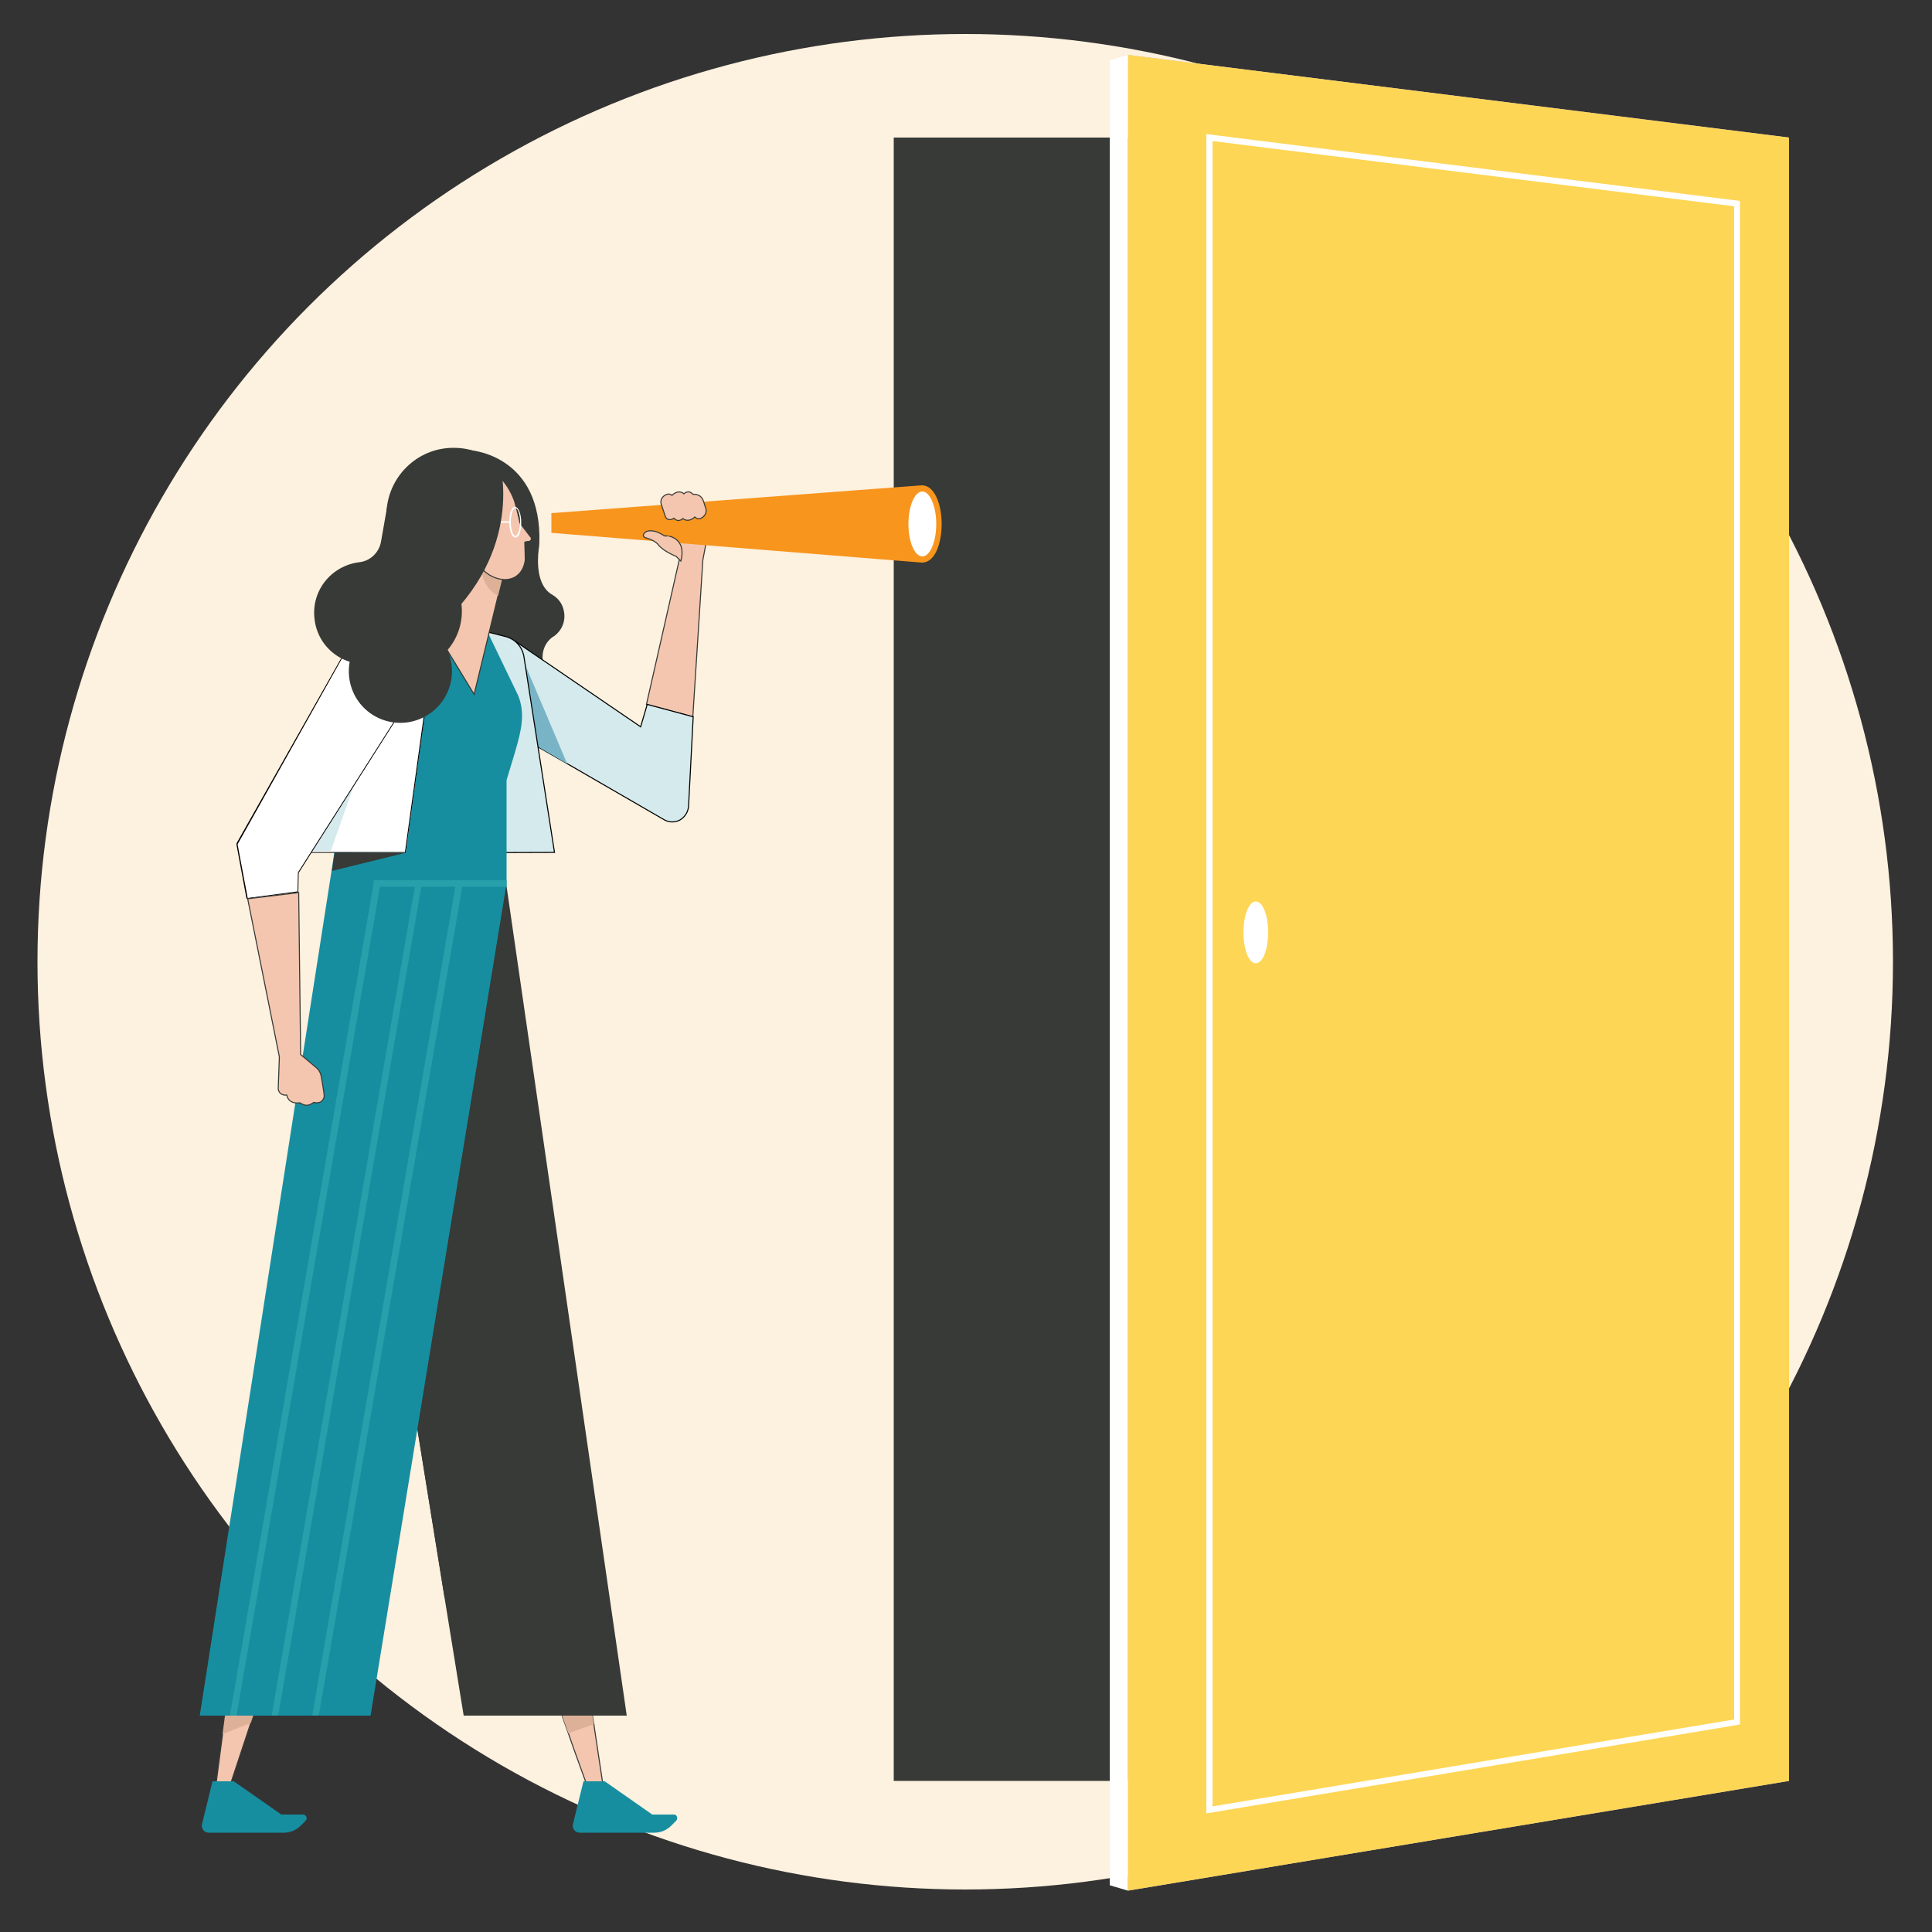 <?xml version="1.0" encoding="utf-8"?>
<!-- Generator: Adobe Illustrator 27.1.1, SVG Export Plug-In . SVG Version: 6.00 Build 0)  -->
<svg version="1.1" id="Layer_1" xmlns="http://www.w3.org/2000/svg" xmlns:xlink="http://www.w3.org/1999/xlink" x="0px" y="0px"
	 viewBox="0 0 500 500" style="enable-background:new 0 0 500 500;" xml:space="preserve">
<rect x="0" y="0" width="500" height="500" fill="#333333" stroke="none"/>
<style type="text/css">
	.st0{fill:#FDF1DF;}
	.st1{fill:#373A36;}
	.st2{fill:#C8BCEC;}
	.st3{fill:#FED655;}
	.st4{fill:#FFFFFF;}
	.st5{fill:#F4C6AF;}
	.st6{fill:none;stroke:#373A36;stroke-width:0.268;stroke-miterlimit:10;}
	.st7{fill:#DDB198;}
	.st8{fill:#178EA0;}
	.st9{fill:#D5EAEC;}
	.st10{fill:none;stroke:#000000;stroke-width:0.268;stroke-miterlimit:10;}
	.st11{fill:#78B4C6;}
	.st12{fill:#26A0AA;}
	.st13{fill:#F8951D;}
</style>
<circle class="st0" cx="249.8" cy="248.9" r="240.1"/>
<rect x="231.3" y="35.6" class="st1" width="231.7" height="425.3"/>
<polygon class="st2" points="291.9,14.2 291.9,489.3 463,460.9 463,35.6 "/>
<polygon class="st3" points="291.9,14.2 291.9,489.3 463,460.9 463,35.6 "/>
<path class="st4" d="M313.8,36.5v431l135-22.5V53.4L313.8,36.5z M312.2,469.3V34.7L450.3,52v394.3l-0.6,0.1L312.2,469.3z"/>
<polygon class="st4" points="291.9,14.2 287.2,15.6 287.2,487.9 291.9,489.3 "/>
<g>
	<path class="st4" d="M328.2,241.3c0,4.4-1.4,8-3.2,8s-3.2-3.6-3.2-8s1.4-8,3.2-8S328.2,236.9,328.2,241.3"/>
	<path class="st5" d="M173.5,130.7c-0.7,0.3-1.2,1.1-1.2,1.9l0,0l0.5,3.8l0.4,4.4c0.7,0.5,1.3,1.2,1.8,1.5l1.2,0.8l-8.9,39.2l12,3.2
		l2.6-40.6l1.5-7.9c0-0.3,0.1-0.5,0-0.8l-0.1-0.9c0-0.4-0.1-0.7-0.1-1c-0.2-1.1-0.6-2-2.4-2.4c-0.9-1.5-2.2-0.6-2.2-0.6
		c-1.2-1.6-3.1-0.3-3.1-0.3C174.9,130.3,174.2,130.4,173.5,130.7"/>
	<path class="st6" d="M173.5,130.7c-0.7,0.3-1.2,1.1-1.2,1.9l0,0l0.5,3.8l0.4,4.4c0.7,0.5,1.3,1.2,1.8,1.5l1.2,0.8l-8.9,39.2l12,3.2
		l2.6-40.6l1.5-7.9c0-0.3,0.1-0.5,0-0.8l-0.1-0.9c0-0.4-0.1-0.7-0.1-1c-0.2-1.1-0.6-2-2.4-2.4c-0.9-1.5-2.2-0.6-2.2-0.6
		c-1.2-1.6-3.1-0.3-3.1-0.3C174.9,130.3,174.2,130.4,173.5,130.7z"/>
	<path class="st1" d="M139.6,138.6c0,1.2,0,2.5-0.2,3.7c-0.3,2.5-0.7,9.2,3.5,11.6c1.7,1,2.5,2.3,2.9,3.7c0.8,2.7-0.2,5.5-2.5,7.1
		c-0.1,0-0.1,0.1-0.2,0.1c-2.3,1.6-3.2,4.5-2.4,7.2c0.6,1.8,0.8,3.8,0.4,5.9c-1.2,6.4-7.3,10.5-13.7,9.3c-6.4-1.2-10.5-7.3-9.3-13.7
		c0-0.1,0.1-0.3,0.1-0.4c-2.3-2.2-4.6-4.7-4.4-5.8l7.1-50.8C121,116.3,139.2,117.2,139.6,138.6"/>
</g>
<polygon class="st5" points="142.3,435 144.3,440.6 145.1,442.9 147.1,448.6 148.6,452.9 153.3,465.9 156.4,464.3 153.8,447 
	153.7,446.2 153.6,445.9 152.2,436.6 151.3,430.4 146.2,433 "/>
<polygon class="st6" points="142.3,435 144.3,440.6 145.1,442.9 147.1,448.6 148.6,452.9 153.3,465.9 156.4,464.3 153.8,447 
	153.7,446.2 153.6,445.9 152.2,436.6 151.3,430.4 146.2,433 "/>
<polygon class="st7" points="145.1,442.9 147.1,448.6 153.7,446.2 153.6,445.9 152.2,436.6 151.3,430.4 146.2,433 "/>
<g>
	<path class="st8" d="M151,461h5.5l12.3,8.6h5.6c0.4,0,0.7,0.2,0.8,0.6c0.1,0.3,0.1,0.7-0.2,1l-1.3,1.3c-1.1,1.1-2.7,1.8-4.3,1.8
		H150c-0.6,0-1.1-0.3-1.4-0.7c-0.3-0.4-0.5-1-0.3-1.6L151,461z"/>
</g>
<polygon class="st1" points="162.2,444 120,444 115.1,413.8 106.6,361.1 87.4,243.1 131.1,229.4 "/>
<polygon class="st1" points="124.6,266 115.1,413.8 106.6,361.1 "/>
<g>
	<path class="st9" d="M179.4,185.5l-1.2,23.1c-0.1,1.5-0.9,2.8-2.2,3.6c-1.3,0.7-2.9,0.7-4.2-0.1l-24.9-14.4l-8.7-5l-7.1-4.1
		l-5.2-2.9l-1-0.6l8.5-19.1l32.4,22.1l1.7-5.8L179.4,185.5z"/>
	<path class="st10" d="M179.4,185.5l-1.2,23.1c-0.1,1.5-0.9,2.8-2.2,3.6c-1.3,0.7-2.9,0.7-4.2-0.1l-24.9-14.4l-8.7-5l-7.1-4.1
		l-5.2-2.9l-1-0.6l8.5-19.1l32.4,22.1l1.7-5.8L179.4,185.5z"/>
</g>
<polygon class="st11" points="146.8,197.7 138.1,192.6 135.1,170.1 "/>
<polygon class="st5" points="70.1,430 68.2,435.9 64.9,445.9 59.4,462.5 55.8,462.5 57.6,448.8 59.3,435.9 60,430 "/>
<polygon class="st6" points="70.1,430 68.2,435.9 64.9,445.9 59.4,462.5 55.8,462.5 57.6,448.8 59.3,435.9 60,430 "/>
<polygon class="st7" points="68.2,435.9 64.9,445.9 57.6,448.8 59.3,435.9 "/>
<g>
	<path class="st8" d="M55,461h5.5l12.3,8.6h5.6c0.4,0,0.7,0.2,0.9,0.6c0.1,0.3,0.1,0.7-0.2,1l-1.3,1.3c-1.1,1.1-2.7,1.8-4.3,1.8H54
		c-0.6,0-1.1-0.3-1.4-0.7c-0.3-0.4-0.5-1-0.3-1.6L55,461z"/>
	<path class="st9" d="M126,163.5l4.7,1.2c2.6,0.6,4.5,2.7,4.9,5.3l7.9,50.6l-30.6,0.1L126,163.5z"/>
	<path class="st10" d="M126,163.5l4.7,1.2c2.6,0.6,4.5,2.7,4.9,5.3l7.9,50.6l-30.6,0.1L126,163.5z"/>
</g>
<polygon class="st8" points="131.1,228.6 95.9,444 51.7,444 85.3,228.6 "/>
<g>
	<path class="st8" d="M133.3,194.6l-2.2,7.3v26.7H85.3l0.5-3.2l0.7-4.7l7.7-47.6l18.6-9.4l13.4-0.1l7.9,16.4
		C136,184.7,134.9,189.1,133.3,194.6"/>
</g>
<polygon class="st12" points="119.8,228.6 82.5,444 80.8,444 118,228.6 "/>
<polygon class="st12" points="109.2,228.6 72,444 70.3,444 107.5,228.6 "/>
<polygon class="st12" points="98.5,228.6 61.2,444 59.5,444 96.7,228.6 "/>
<polygon class="st12" points="131.2,229.5 96.7,229.5 96.7,227.8 131.1,227.8 131.1,228.6 131.1,228.6 "/>
<polygon class="st1" points="105,220.7 85.9,225.4 86.6,220.7 "/>
<g>
	<path class="st4" d="M79.3,220.6c0.3-1.6,0.7-3.3,1-5.1c2.7-13.2,6.5-31.5,9.2-44.5l0.9-4.1l22.4-3l-7.8,56.8L79.3,220.6
		L79.3,220.6z"/>
	<path d="M112.9,163.7l-22.6,3.1c-2.7,13-7.1,34.1-10.1,48.7c-0.4,1.9-0.7,3.6-1.1,5.2H105L112.9,163.7z M112.6,164l-7.8,56.5H79.5
		c0.3-1.5,0.7-3.2,1-4.9c2.7-13,6.4-31.1,9.1-44.1l0.9-4.5L112.6,164z"/>
	<path class="st9" d="M79.5,220.2h6.1l7.2-20.3l-12.3,15C80.2,216.9,79.8,218.6,79.5,220.2"/>
	<path class="st4" d="M61.4,218.6c0-0.2,0-0.3,0.1-0.4L90.3,167l12.9,18.1l-26,40.8l-0.1,4.9L64,232.5L61.4,218.6z"/>
	<path d="M90.3,166.8l-29,51.3c-0.1,0.2-0.1,0.3-0.1,0.5l2.6,14l13.4-1.7l0.1-5l26-40.9L90.3,166.8z M90.3,167.2l12.7,17.9
		l-25.9,40.7v0.1v0.1l-0.1,4.7l-12.9,1.7l-2.6-13.8c0-0.1,0-0.2,0.1-0.3L90.3,167.2z"/>
	<path class="st5" d="M83.1,278.4c-0.2-0.9-0.7-1.7-1.5-2.3l-3.8-3.2L77.3,231l-13.2,1.6l8.2,40.9l-0.3,8.3c0.3,1.9,2.2,1.6,2.2,1.6
		c0.6,2.6,3.4,2,3.4,2c1.7,1.1,2.5,0.6,3.6-0.1c2.5,0.6,2.7-1.6,2.7-1.6C83.9,282.7,83.1,278.4,83.1,278.4"/>
	<path class="st6" d="M83.1,278.4c-0.2-0.9-0.7-1.7-1.5-2.3l-3.8-3.2L77.3,231l-13.2,1.6l8.2,40.9l-0.3,8.3c0.3,1.9,2.2,1.6,2.2,1.6
		c0.6,2.6,3.4,2,3.4,2c1.7,1.1,2.5,0.6,3.6-0.1c2.5,0.6,2.7-1.6,2.7-1.6C83.9,282.7,83.1,278.4,83.1,278.4z"/>
	<path class="st1" d="M100,133.2c0,9.6,7.7,17.4,17.3,17.4c4,0,7.6-1.3,10.6-3.5c4.1-3.2,6.8-8.1,6.9-13.7c0-1.4-0.1-2.7-0.4-3.9
		c-0.2-0.6-0.3-1.2-0.5-1.8c0-0.1-0.1-0.2-0.1-0.3c-0.9-2.5-2.4-4.8-4.3-6.6c-3.1-3-7.3-4.9-12-4.9
		C107.9,115.8,100.1,123.6,100,133.2"/>
</g>
<polygon class="st5" points="131.7,142.7 130.4,148.1 128.9,154.2 122.7,179.7 112.9,163.6 123.5,137.3 "/>
<polygon class="st6" points="131.7,142.7 130.4,148.1 128.9,154.2 122.7,179.7 112.9,163.6 123.5,137.3 "/>
<g>
	<path class="st7" d="M130.4,148.1l-1.5,6.1c-5-2.6-4.3-8.5-4.3-8.5L130.4,148.1z"/>
	<path class="st5" d="M121.9,141.3c0.4,0.4,0.6,0.9,0.7,1.5c0.5,3,2.5,5.3,4.8,6.4c1,0.5,2,0.7,3,0.8c2.5,0.1,4.9-1.3,5.5-4.8
		c0.1-0.4-0.1-5-0.1-4.9l0,0c0.3-0.1,0.9-0.2,1.2-0.2c0.3-0.1,0.5-0.3,0.5-0.6v-0.1c0-0.2-0.1-0.5-0.3-0.6l-2.6-3.4l-0.5-2.1
		c-0.1-0.6-0.3-1.1-0.4-1.7c-0.2-0.6-0.3-1.2-0.5-1.8c0-0.1-0.1-0.2-0.1-0.3c-0.9-2.5-2.4-4.8-4.3-6.6c-1.9,7.2-3.4,12.9-3.4,12.9
		l-1.5,0.3c-0.2-1-0.6-2.1-0.9-2.6c-0.5-0.7-1.3-1.2-2.1-1.1c-0.8,0-1.4,0.6-1.8,1.3C117.7,136.6,120,139.6,121.9,141.3"/>
	<path class="st6" d="M121.9,141.3c0.4,0.4,0.6,0.9,0.7,1.5c0.5,3,2.5,5.3,4.8,6.4c1,0.5,2,0.7,3,0.8c2.5,0.1,4.9-1.3,5.5-4.8
		c0.1-0.4-0.1-5-0.1-4.9l0,0c0.3-0.1,0.9-0.2,1.2-0.2c0.3-0.1,0.5-0.3,0.5-0.6v-0.1c0-0.2-0.1-0.5-0.3-0.6l-2.6-3.4l-0.5-2.1
		c-0.1-0.6-0.3-1.1-0.4-1.7c-0.2-0.6-0.3-1.2-0.5-1.8c0-0.1-0.1-0.2-0.1-0.3c-0.9-2.5-2.4-4.8-4.3-6.6c-1.9,7.2-3.4,12.9-3.4,12.9
		l-1.5,0.3c-0.2-1-0.6-2.1-0.9-2.6c-0.5-0.7-1.3-1.2-2.1-1.1c-0.8,0-1.4,0.6-1.8,1.3C117.7,136.6,120,139.6,121.9,141.3z"/>
	<path class="st1" d="M91,166c4.3,7.3,13.7,9.7,21,5.4s9.7-13.7,5.4-21c-4.3-7.3-13.7-9.7-21-5.4C89.2,149.4,86.7,158.7,91,166"/>
	<path class="st1" d="M92.1,180.5c3.7,6.3,11.9,8.5,18.3,4.7c6.3-3.7,8.5-11.9,4.7-18.3c-3.7-6.3-11.9-8.5-18.3-4.7
		C90.5,165.9,88.4,174.1,92.1,180.5"/>
	<path class="st4" d="M132.2,135.1c0,2.1,0.6,3.6,1.2,3.6c0.5,0,1.2-1.5,1.2-3.6s-0.6-3.6-1.2-3.6S132.2,133,132.2,135.1
		 M131.8,135.1c0-1.9,0.5-4,1.5-3.9c1,0,1.6,2.1,1.6,4s-0.5,4-1.5,3.9C132.3,139,131.8,137,131.8,135.1"/>
</g>
<polygon class="st4" points="124,135.2 132,135.3 132,134.9 124,134.9 "/>
<g>
	<path class="st1" d="M81.4,160.2c-0.9-7.3,4.3-13.8,11.6-14.7l0,0c2.8-0.3,5.1-2.5,5.6-5.3l1.6-9.1c7.4-5.8,8.5-11.3,8.5-11.3
		l20.8,0.9c0,0,6.4,23.9-18.4,43.6c0,0-2.2,1.4-4.6,4.1l-1.3-1.9c-2.1,2.8-5.3,4.8-9.1,5.2C88.8,172.7,82.2,167.5,81.4,160.2"/>
	<path class="st13" d="M142.7,137.9v-5.1l95.9-7.2c3.3,0,5.1,5,5.1,10s-1.7,10-5.1,10L142.7,137.9z"/>
	<path class="st4" d="M242.3,135.6c0,4.6-1.6,8.4-3.6,8.4s-3.6-3.8-3.6-8.4c0-4.6,1.6-8.4,3.6-8.4
		C240.6,127.2,242.3,130.9,242.3,135.6"/>
	<path class="st4" d="M235.8,135.9c-0.2,0-0.4-0.2-0.4-0.4c0-4,1.1-6.5,2.1-7.4c0.2-0.1,0.4-0.1,0.5,0c0.1,0.2,0.1,0.4,0,0.5
		c-0.9,0.9-1.9,3.4-1.9,6.9C236.2,135.8,236,135.9,235.8,135.9"/>
	<path class="st5" d="M181.8,133.9c0.7-0.5,1.1-1.3,0.9-2.2l-0.3-0.9l-0.3-1c-0.4-1.1-1-1.9-2.8-1.9c-1.2-1.3-2.3-0.1-2.3-0.1
		c-1.5-1.3-3.1,0.4-3.1,0.4c-0.7-0.6-1.4-0.3-2,0.1c-0.7,0.5-1,1.3-0.8,2.1l1.1,3.3c0.3,0.8,1.4,1.1,2.2,0.4
		c1.2,1.3,2.3,0.1,2.3,0.1c1.6,1.2,3.1-0.4,3.1-0.4C180.6,134.5,181.2,134.3,181.8,133.9"/>
	<path class="st6" d="M181.8,133.9c0.7-0.5,1.1-1.3,0.9-2.2l-0.3-0.9l-0.3-1c-0.4-1.1-1-1.9-2.8-1.9c-1.2-1.3-2.3-0.1-2.3-0.1
		c-1.5-1.3-3.1,0.4-3.1,0.4c-0.7-0.6-1.4-0.3-2,0.1c-0.7,0.5-1,1.3-0.8,2.1l1.1,3.3c0.3,0.8,1.4,1.1,2.2,0.4
		c1.2,1.3,2.3,0.1,2.3,0.1c1.6,1.2,3.1-0.4,3.1-0.4C180.6,134.5,181.2,134.3,181.8,133.9z"/>
	<path class="st5" d="M176.2,145.2L175,144c0,0-3.5-1.4-4.7-3.1c0,0-0.7-1-3.1-1.7c-1.5-0.4-0.3-1.7,0.6-1.8
		c1.6-0.2,2.9,0.5,4.2,1.3c0,0,0.3,0,0.9,0C172.8,138.7,177.8,139.2,176.2,145.2"/>
	<path class="st6" d="M176.2,145.2L175,144c0,0-3.5-1.4-4.7-3.1c0,0-0.7-1-3.1-1.7c-1.5-0.4-0.3-1.7,0.6-1.8
		c1.6-0.2,2.9,0.5,4.2,1.3c0,0,0.3,0,0.9,0C172.8,138.7,177.8,139.2,176.2,145.2z"/>
</g>
</svg>
